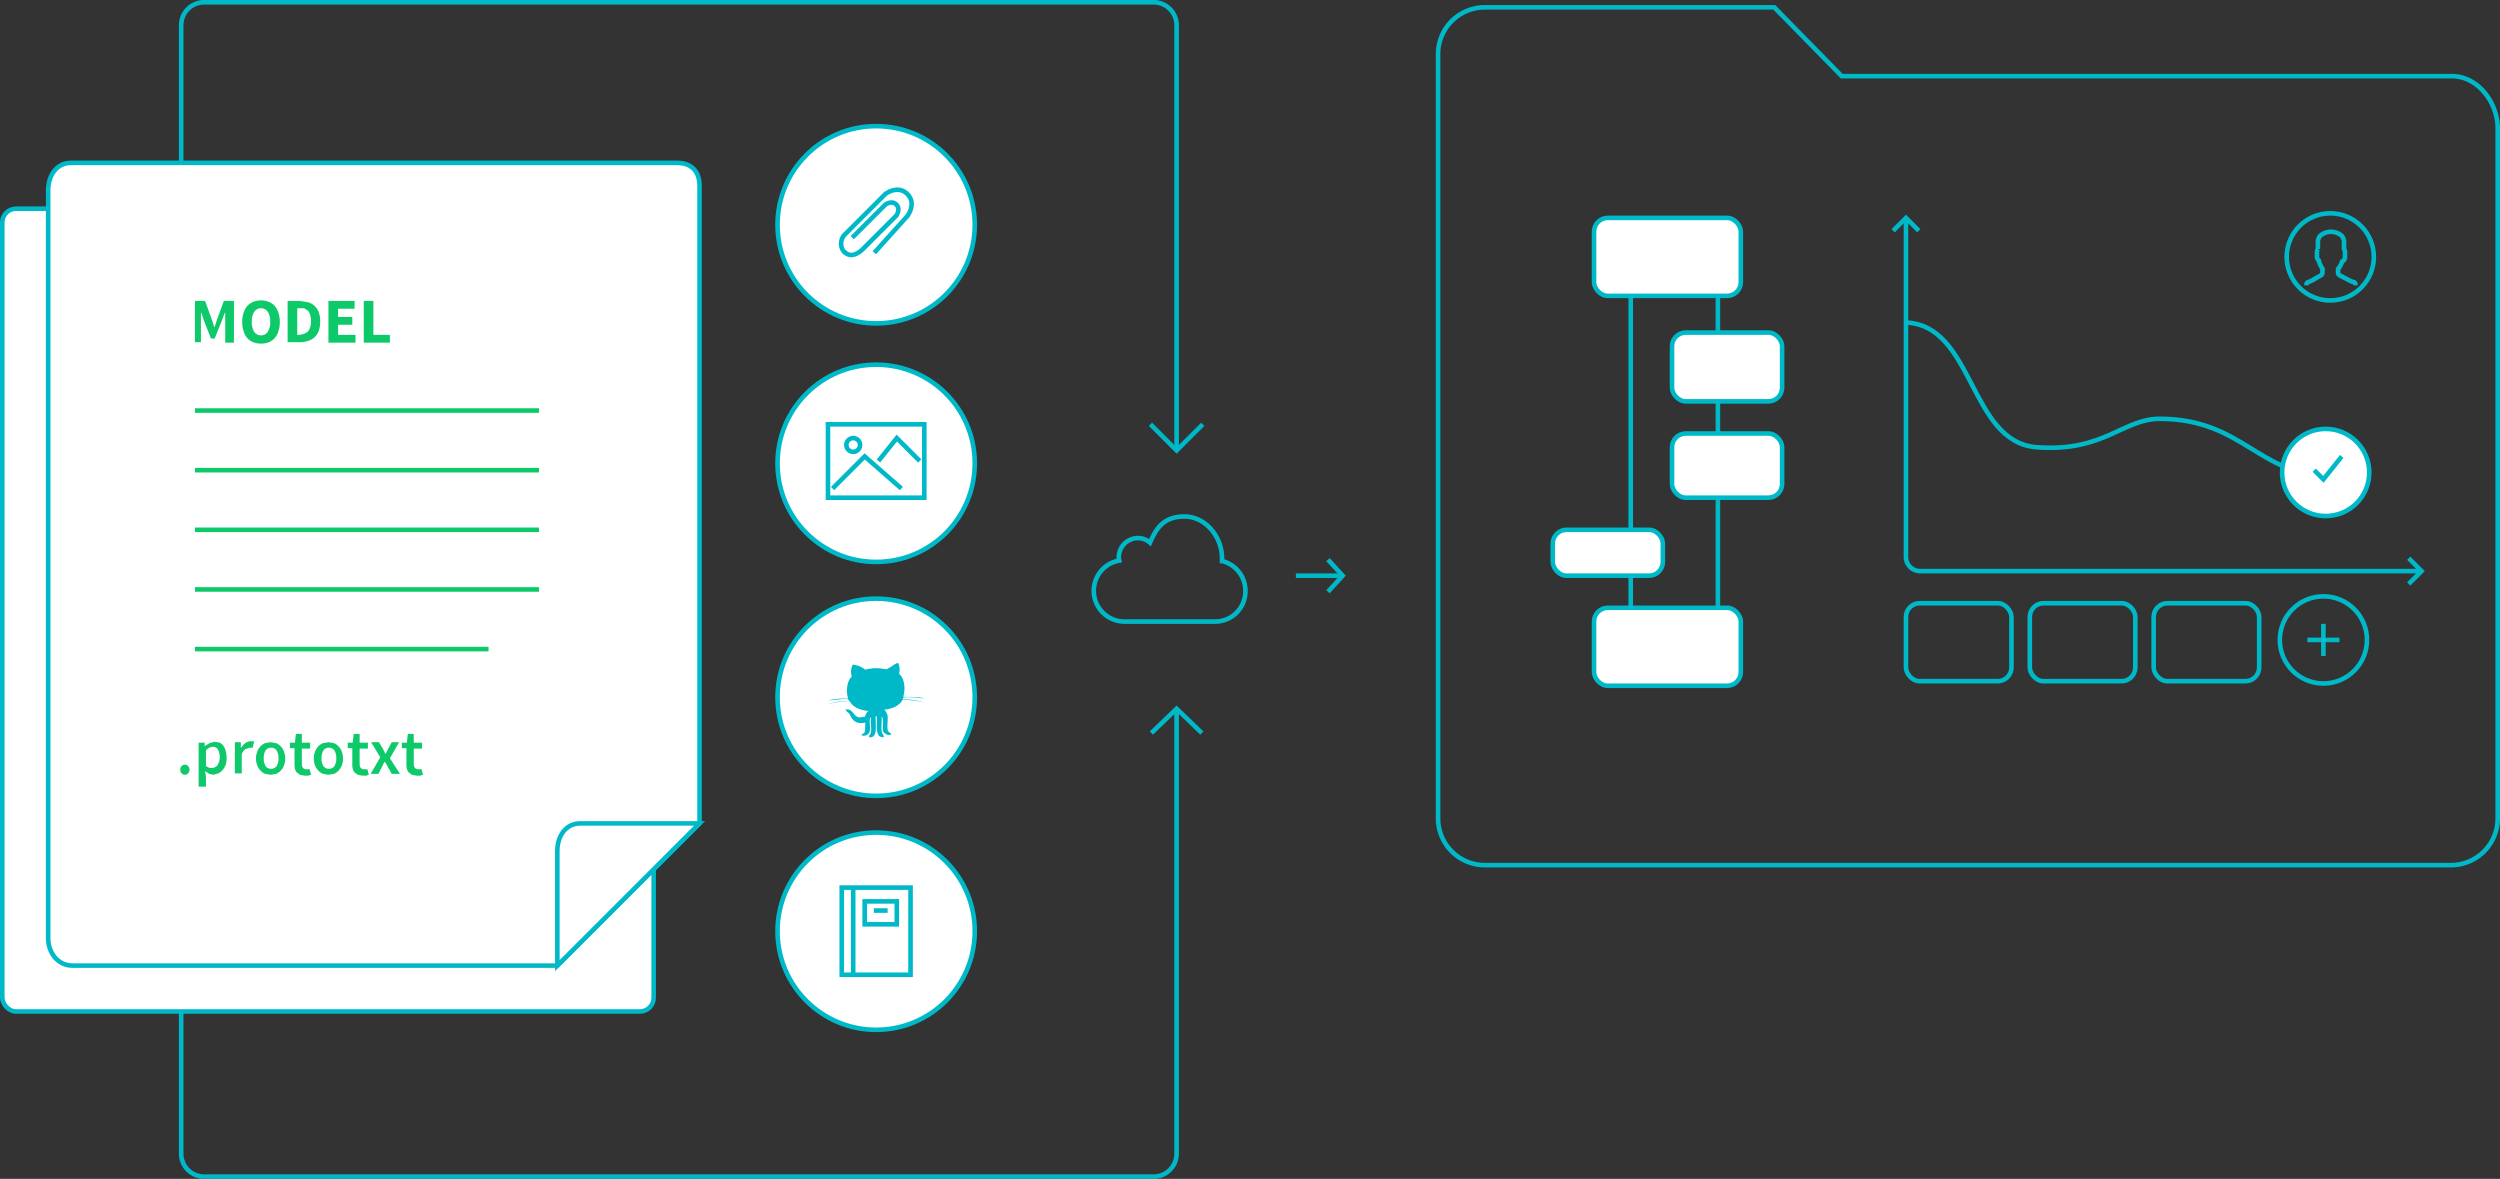 <svg xmlns="http://www.w3.org/2000/svg" viewBox="0 0 545 257"><rect x="0" y="0" width="545" height="257" fill="#333333" stroke="none"/><defs><style>.a,.d{fill:none;}.a,.b{stroke:#00b9c8;}.b{fill:#fff;}.c{fill:#00b9c8;}.d{stroke:#0ec96a;}.e{isolation:isolate;}.f{fill:#0ec96a;}</style></defs><title>scheme-create</title><path class="a" d="M534.5,16.6h-133l-14.7-15H323.6a10.2,10.2,0,0,0-10.1,10.2V178.4a10.2,10.2,0,0,0,10.1,10.2H534.3a10.2,10.2,0,0,0,10.2-10.2h0V27.8C544.4,22.2,540.1,16.6,534.5,16.6Z"/><path class="a" d="M527.5,124.5h-109a3.1,3.1,0,0,1-3-3v-74"/><path class="a" d="M412.7,50.3l2.8-2.8,2.8,2.8"/><path class="a" d="M525.1,121.7l2.8,2.8-2.8,2.8"/><path class="a" d="M415.3,70.3c15.1.4,13.9,26.1,28.7,27.2s18.8-6.3,27-6.2c17.8.1,21.5,12.3,36.5,12.4"/><circle class="b" cx="507" cy="103" r="9.5"/><path class="a" d="M504.5,102.5l2,2,4-5"/><path class="a" d="M374.5,64.5v69"/><path class="a" d="M355.5,64.5v69"/><rect class="b" x="347.5" y="47.5" width="32" height="17" rx="3" ry="3"/><rect class="b" x="347.5" y="132.5" width="32" height="17" rx="3" ry="3"/><rect class="b" x="364.5" y="72.5" width="24" height="15" rx="3" ry="3"/><rect class="b" x="364.5" y="94.5" width="24" height="14" rx="3" ry="3"/><rect class="b" x="338.5" y="115.5" width="24" height="10" rx="3" ry="3"/><rect class="a" x="415.5" y="131.5" width="23" height="17" rx="3" ry="3"/><rect class="a" x="442.5" y="131.5" width="23" height="17" rx="3" ry="3"/><rect class="a" x="469.5" y="131.5" width="23" height="17" rx="3" ry="3"/><circle class="a" cx="506.5" cy="139.5" r="9.5"/><path class="a" d="M503,139.5h7"/><path class="a" d="M506.5,136v7"/><circle class="a" cx="508" cy="56" r="9.5"/><path class="a" d="M513.5,62.2c0-.9-.5-.6-1.2-1L510,60a.7.7,0,0,1-.3-.6v-.8l.2-.2a5.7,5.7,0,0,0,.7-1.4,1,1,0,0,0,.6-.9V55a1.1,1.1,0,0,0-.2-.7V53a2.3,2.3,0,0,0-.5-1.6,3.6,3.6,0,0,0-4.7,0,2.3,2.3,0,0,0-.5,1.6v1.3a1.1,1.1,0,0,0-.2.7v1a1,1,0,0,0,.4.8,5.4,5.4,0,0,0,.8,1.8v.8a.7.7,0,0,1-.3.6l-2.1,1.2c-.7.4-1.1.2-1.1,1"/><path class="a" d="M256.5,154.5v97a5,5,0,0,1-5,5H44.5a5,5,0,0,1-5-5V5.5a5,5,0,0,1,5-5h207a5,5,0,0,1,5,5v92"/><path class="a" d="M262.2,92.5l-5.7,5.7-5.7-5.7"/><path class="a" d="M262,159.8l-5.5-5.3-5.5,5.3"/><circle class="b" cx="191" cy="152" r="21.5"/><circle class="b" cx="191" cy="101" r="21.5"/><circle class="b" cx="191" cy="49" r="21.5"/><circle class="b" cx="191" cy="203" r="21.5"/><rect class="a" x="180.5" y="92.5" width="21" height="16"/><path class="a" d="M181.5,106.5l7-7,8,7"/><path class="a" d="M191.5,100.5l4-5,5,5"/><circle class="a" cx="186" cy="97" r="1.5"/><path class="a" d="M190.6,55.1l7.2-8s2.1-2.7,0-4.8-4.8,0-4.8,0l-8.8,8.8a2.8,2.8,0,0,0-.1,3.9h.1c1.7,1.7,4-.8,4-.8l7.2-7.2s1-1.4,0-2.4-2.4,0-2.4,0l-7.2,7.2"/><path class="c" d="M195.8,144.5a3.6,3.6,0,0,1,.2,2.4c1.1.9,1.5,3.1.9,5,1.5.1,3.4-.1,4.6.4a21.6,21.6,0,0,0-4-.3c-.3,0-.7,0-.7.4a21.7,21.7,0,0,1,4.7.7,34.9,34.9,0,0,0-4.7-.6c-.7,1.3-2.1,2-4,2.2a3.3,3.3,0,0,1,.7,1.3c.1,1.1-.2,2.6.1,3.4l.7.6c-.5.6-1.6-.1-1.8-.6s.3-2.6-.3-3.2c.1,1.1-.2,2.6.1,3.6a1.7,1.7,0,0,1,.4.9c-2.2.2-1.3-2.8-1.6-4.6-.3,0-.2.5-.2.7,0,1.8.4,4.2-1.5,3.9a1.7,1.7,0,0,1,.4-.8c.3-1-.1-2.4.1-3.6-.7.6.1,2.4-.4,3.4a1.4,1.4,0,0,1-1.7.6c.1-.4.5-.3.7-.7a8.3,8.3,0,0,0,.1-2.1,2.5,2.5,0,0,1-2.9-.9l-.6-1.1a2.6,2.6,0,0,1-.8-.8c1.7-.4,1.7,1.7,3.2,1.7l1.1-.2a2,2,0,0,1,.7-1.2c-1.8-.2-3.4-.8-4.1-2.2a25.2,25.2,0,0,0-4.7.7,15.1,15.1,0,0,1,4.6-.7c-.1-.6-1-.4-1.5-.4l-3.1.3a14.8,14.8,0,0,1,4.4-.4c-.5-1.5-.3-3.9.8-4.8a3.3,3.3,0,0,1,.2-2.6,4.7,4.7,0,0,1,2.7,1.1,9.3,9.3,0,0,1,3.2-.3l1.5.2,1.2-.7A3.7,3.7,0,0,1,195.8,144.5Z"/><rect class="a" x="183.5" y="193.5" width="15" height="19"/><rect class="a" x="188.5" y="196.5" width="7" height="5"/><path class="a" d="M186,193.8v18.5"/><path class="a" d="M190.5,198.5h3"/><rect class="b" x="0.5" y="45.5" width="142" height="175" rx="3" ry="3"/><path class="b" d="M152.5,179.5l-31,31H15.8c-3.2,0-5.3-2.8-5.3-6V41.5c0-3.2,1.8-6,5-6h132c3.2,0,5,1.8,5,5Z"/><path class="b" d="M152.5,179.5l-31,31v-25c0-3.2,1.8-6,5-6Z"/><path class="d" d="M42.5,89.5h75"/><path class="d" d="M42.5,102.5h75"/><path class="d" d="M42.5,115.5h75"/><path class="d" d="M42.5,128.5h75"/><path class="d" d="M42.5,141.5h64"/><g class="e"><path class="f" d="M39.3,167.8a1.1,1.1,0,0,1,.3-.8,1,1,0,0,1,.7-.3,1,1,0,0,1,.7.3,1.2,1.2,0,0,1,0,1.6,1,1,0,0,1-.7.3,1,1,0,0,1-.7-.3A1.1,1.1,0,0,1,39.3,167.8Z"/><path class="f" d="M44.9,169.3v2.2H43.3v-9.6h1.3v.7h.1l1-.6,1.1-.3,1.1.2a2.4,2.4,0,0,1,.8.7,3.3,3.3,0,0,1,.5,1.1,5.3,5.3,0,0,1,.2,1.4,4.7,4.7,0,0,1-.2,1.6,3.6,3.6,0,0,1-.7,1.2,2.8,2.8,0,0,1-.9.7l-1.1.3-.9-.2-.9-.6Zm0-2.3.7.4h.7a1.4,1.4,0,0,0,1.1-.6,2.9,2.9,0,0,0,.5-1.8,3.1,3.1,0,0,0-.4-1.6,1.2,1.2,0,0,0-1.1-.6,2.2,2.2,0,0,0-1.5.8Z"/><path class="f" d="M51.2,161.8h1.3V163h.1a2.9,2.9,0,0,1,.9-1,1.9,1.9,0,0,1,1.1-.4h.8l-.3,1.4h-.7l-.9.3a2.4,2.4,0,0,0-.8,1.1v4.2H51.2Z"/><path class="f" d="M55.8,165.3a4.1,4.1,0,0,1,.3-1.5,3.3,3.3,0,0,1,.7-1.1,3.2,3.2,0,0,1,1-.7l1.2-.2,1.2.2a3.1,3.1,0,0,1,1,.7,3.5,3.5,0,0,1,.7,1.1,4.4,4.4,0,0,1,0,3.1,3.5,3.5,0,0,1-.7,1.1,3,3,0,0,1-1,.7l-1.2.2-1.2-.2a3,3,0,0,1-1-.7,3.3,3.3,0,0,1-.7-1.1A4.1,4.1,0,0,1,55.8,165.3Zm1.7,0a2.9,2.9,0,0,0,.4,1.7,1.4,1.4,0,0,0,1.2.6,1.4,1.4,0,0,0,1.2-.6,2.8,2.8,0,0,0,.4-1.7,2.9,2.9,0,0,0-.4-1.7,1.4,1.4,0,0,0-1.2-.6,1.4,1.4,0,0,0-1.2.6A2.9,2.9,0,0,0,57.5,165.3Z"/><path class="f" d="M64.2,163.1h-1v-1.2h1.1l.2-1.9h1.3v1.9h1.8v1.3H65.8v3.3q0,1.2,1,1.2h.7l.3,1.2-.6.2h-.8l-1-.2-.7-.5a2.1,2.1,0,0,1-.4-.8,4,4,0,0,1-.1-1Z"/><path class="f" d="M68.4,165.3a4.1,4.1,0,0,1,.3-1.5,3.3,3.3,0,0,1,.7-1.1,3.2,3.2,0,0,1,1-.7l1.2-.2,1.2.2a3.1,3.1,0,0,1,1,.7,3.5,3.5,0,0,1,.7,1.1,4.4,4.4,0,0,1,0,3.1,3.5,3.5,0,0,1-.7,1.1,3,3,0,0,1-1,.7l-1.2.2-1.2-.2a3,3,0,0,1-1-.7,3.3,3.3,0,0,1-.7-1.1A4.1,4.1,0,0,1,68.4,165.3Zm1.7,0a2.9,2.9,0,0,0,.4,1.7,1.4,1.4,0,0,0,1.2.6,1.4,1.4,0,0,0,1.2-.6,2.8,2.8,0,0,0,.4-1.7,2.9,2.9,0,0,0-.4-1.7,1.4,1.4,0,0,0-1.2-.6,1.4,1.4,0,0,0-1.2.6A2.9,2.9,0,0,0,70.1,165.3Z"/><path class="f" d="M76.8,163.1h-1v-1.2h1.1l.2-1.9h1.3v1.9h1.8v1.3H78.4v3.3q0,1.2,1,1.2h.7l.3,1.2-.6.2H79l-1-.2-.7-.5a2.1,2.1,0,0,1-.4-.8,4,4,0,0,1-.1-1Z"/><path class="f" d="M82.9,165.1l-2-3.3h1.7l.8,1.3.3.6.3.6h.1l.3-.6.3-.6.7-1.3H87l-2,3.5,2.2,3.4H85.4l-.8-1.4-.3-.6-.4-.6h-.1l-.3.6-.3.6-.7,1.4H80.8Z"/><path class="f" d="M88.6,163.1h-1v-1.2h1.1l.2-1.9h1.3v1.9h1.8v1.3H90.2v3.3q0,1.2,1,1.2h.7l.3,1.2-.6.2h-.8l-1-.2-.7-.5a2.1,2.1,0,0,1-.4-.8,4,4,0,0,1-.1-1Z"/></g><g class="e"><path class="f" d="M42.5,65.6h2.2l1.5,4.1.5,1.6h.1l.5-1.6,1.5-4.1H51v9.1H49.1V71.4q0-.3,0-.7V68.2h-.1l-.8,2.1-1.4,3.5h-.8l-1.4-3.5-.7-2.1h-.1v2.4q0,.4,0,.7v3.3H42.5Z"/><path class="f" d="M56.9,74.9a4.2,4.2,0,0,1-1.7-.3,3.7,3.7,0,0,1-1.3-.9,4.3,4.3,0,0,1-.8-1.5,6.2,6.2,0,0,1-.3-2,6.1,6.1,0,0,1,.3-2,4.1,4.1,0,0,1,.8-1.5,3.6,3.6,0,0,1,1.3-.9,4.7,4.7,0,0,1,3.4,0,3.6,3.6,0,0,1,1.3.9,4.2,4.2,0,0,1,.8,1.5,6.1,6.1,0,0,1,.3,2,6.2,6.2,0,0,1-.3,2,4.3,4.3,0,0,1-.8,1.5,3.7,3.7,0,0,1-1.3.9A4.2,4.2,0,0,1,56.9,74.9Zm0-1.8a1.7,1.7,0,0,0,1.5-.8,3.9,3.9,0,0,0,.5-2.2,3.7,3.7,0,0,0-.5-2.1,1.8,1.8,0,0,0-3,0,3.7,3.7,0,0,0-.5,2.1,3.9,3.9,0,0,0,.5,2.2A1.7,1.7,0,0,0,56.9,73.1Z"/><path class="f" d="M62.7,65.6h2.6l1.9.3a3.8,3.8,0,0,1,1.4.8,3.6,3.6,0,0,1,.9,1.4,5.8,5.8,0,0,1,.3,2,5.9,5.9,0,0,1-.3,2,3.8,3.8,0,0,1-.9,1.4,3.7,3.7,0,0,1-1.4.8,5.6,5.6,0,0,1-1.8.3H62.7ZM65.2,73l1.1-.2.8-.5a2.3,2.3,0,0,0,.5-.9,4.4,4.4,0,0,0,.2-1.4,4.3,4.3,0,0,0-.2-1.4,2.2,2.2,0,0,0-.5-.9l-.8-.5H64.8V73Z"/><path class="f" d="M71.6,65.6h5.7v1.7H73.7v1.8h3.1v1.7H73.7V73h3.8v1.7H71.6Z"/><path class="f" d="M79.3,65.6h2.1V73H85v1.7H79.3Z"/></g><path class="a" d="M271.5,128.8a6.6,6.6,0,0,1-6.5,6.7H245a6.7,6.7,0,0,1-1-13.3,4.4,4.4,0,0,1-.1-.7,4.2,4.2,0,0,1,4.1-4.2,4,4,0,0,1,2.7,1c1.3-3,2.9-5.7,7.5-5.7s8.2,4.4,8.2,9.1v.6A6.7,6.7,0,0,1,271.5,128.8Z"/><path class="a" d="M289.5,129l3.2-3.5-3.2-3.5"/><path class="a" d="M282.5,125.5h10"/></svg>
